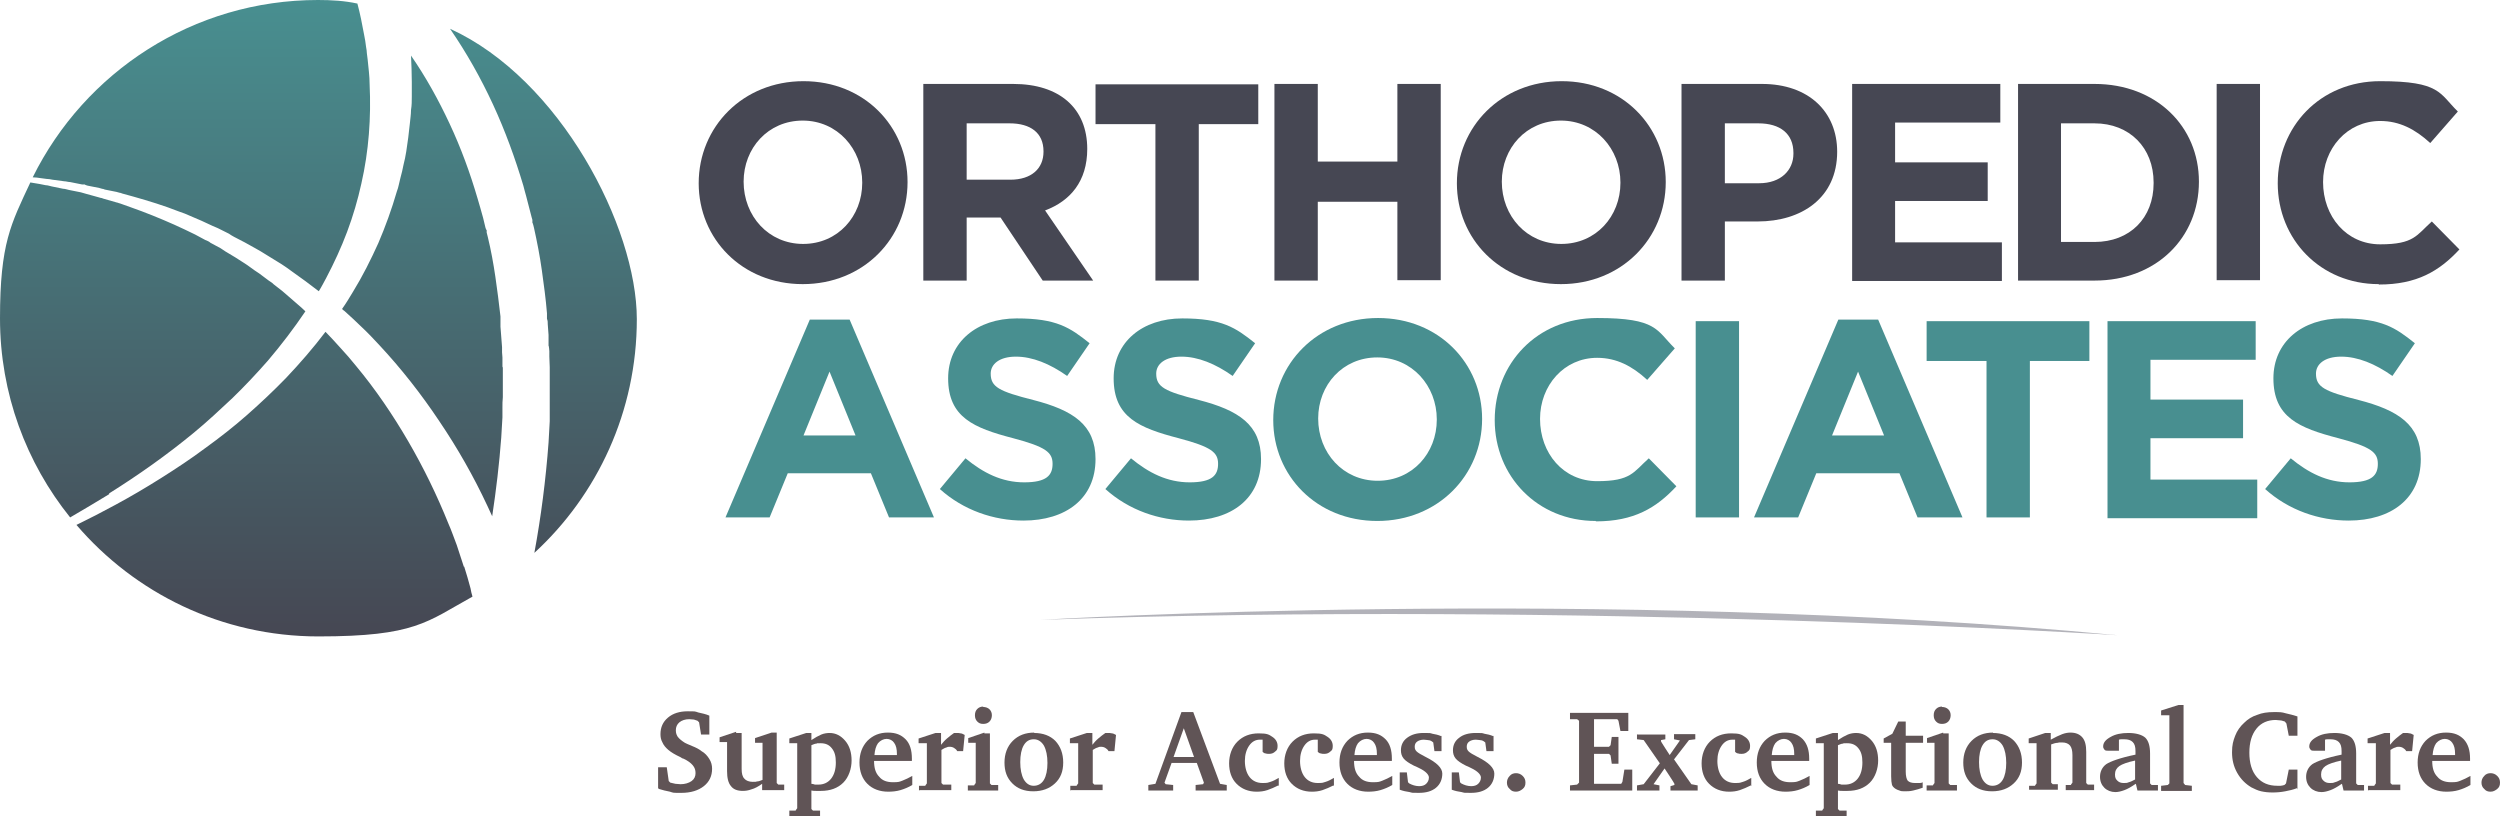<?xml version="1.0" encoding="UTF-8"?>
<svg id="Layer_1" xmlns="http://www.w3.org/2000/svg" xmlns:xlink="http://www.w3.org/1999/xlink" version="1.1" viewBox="0 0 634.4 207.1">
  <!-- Generator: Adobe Illustrator 29.3.0, SVG Export Plug-In . SVG Version: 2.1.0 Build 146)  -->
  <defs>
    <style>
      .st0 {
        fill: #488f90;
      }

      .st1 {
        fill: url(#linear-gradient);
      }

      .st2 {
        fill: #b2b2b9;
      }

      .st3 {
        fill: #605456;
      }

      .st4 {
        fill: #464753;
      }
    </style>
    <linearGradient id="linear-gradient" x1="80.7" y1="0" x2="80.7" y2="161.5" gradientUnits="userSpaceOnUse">
      <stop offset="0" stop-color="#488f90"/>
      <stop offset="1" stop-color="#464753"/>
    </linearGradient>
  </defs>
  <g>
    <path class="st1" d="M27.7,125.4c-3.3,2-6.6,4-9.9,5.9C6.7,117.5,0,99.9,0,80.8s2.8-24,7.7-34.5c.8.1,1.6.3,2.4.4l1.5.3c.5,0,1,.2,1.5.3l2.9.6c.5,0,1,.2,1.5.3l1.5.3,1.5.3.7.2.7.2,2.9.8.7.2c.2,0,.5.1.7.2l1.4.4,1.4.4.7.2c.2,0,.5.2.7.2l2.8,1c3.7,1.3,7.4,2.8,11,4.4l1.3.6c.4.2.9.4,1.3.6.9.4,1.8.9,2.7,1.3l2.6,1.4.7.3c.2.1.4.2.6.4l1.3.7,1.3.7.3.2.3.2.6.4c.8.5,1.7,1,2.5,1.5l2.5,1.6.6.4,1.8,1.3,1.2.8,1.2.9,1.2.9.6.4c.2.1.4.3.6.5l2.3,1.8,2.2,1.9c1.2,1.1,2.5,2.1,3.6,3.2-2.9,4.3-6.1,8.5-9.5,12.5-2.9,3.3-5.9,6.5-9,9.5-3.2,3-6.4,6-9.8,8.8-6.8,5.6-14,10.7-21.5,15.4ZM11.8,45.4c.5,0,1,.1,1.5.2l3,.4c.5,0,1,.2,1.5.2l1.5.3,1.5.3h.7c0,.1.7.3.7.3l3,.6.7.2c.2,0,.5.1.7.2l1.5.3,1.5.3.7.2c.2,0,.5.1.7.2l2.9.8c3.9,1.1,7.8,2.3,11.6,3.8l1.4.5c.5.2.9.4,1.4.6.9.4,1.9.8,2.8,1.2l2.8,1.3.7.3c.2.1.5.2.7.3l1.4.7,1.4.7.3.2.3.2.7.4c.9.5,1.8.9,2.7,1.4l2.7,1.5.7.4.7.4,1.3.8,1.3.8,1.3.8,1.3.8.6.4c.2.1.4.3.6.4l2.5,1.8,2.5,1.8c1.1.8,2.2,1.7,3.3,2.5.7-1.1,1.3-2.3,1.9-3.4,2-3.8,3.8-7.7,5.3-11.7,1.5-4,2.7-8.1,3.6-12.2,1.9-8.3,2.5-16.8,2.1-25.2,0-2.1-.3-4.2-.5-6.3l-.2-1.6c0-.5-.1-1-.2-1.6-.1-1-.3-2.1-.5-3.1-.5-2.7-1-5.3-1.7-7.9C87.5.2,84.1,0,80.7,0,49,0,21.5,18.3,8.3,45c.7,0,1.3.1,2,.2l1.5.2ZM117.7,143.8c-.6-1.8-1.2-3.7-1.8-5.5-.7-1.8-1.3-3.6-2.1-5.4-2.9-7.2-6.3-14.2-10.2-20.9-3.9-6.7-8.3-13.2-13.3-19.2-1.2-1.5-2.5-3-3.8-4.4l-2-2.2-1.9-2c-3.1,4.1-6.5,8-10,11.7-3.2,3.3-6.5,6.4-9.9,9.4-3.4,3-7,5.8-10.6,8.4-3.6,2.7-7.4,5.2-11.2,7.6-3.8,2.4-7.7,4.7-11.6,6.8-3.3,1.8-6.6,3.5-9.9,5.1,14.8,17.3,36.8,28.3,61.4,28.3s27.5-3.7,39.1-10.1c-.2-.7-.4-1.4-.5-2.1-.5-1.8-1-3.7-1.6-5.5ZM127.5,93.3v-2.6c0,0-.1-1.3-.1-1.3v-1.3c0,0-.2-2.6-.2-2.6l-.2-2.6c0-.4,0-.9,0-1.3v-1.3c-.4-3.4-.8-6.8-1.3-10.1-.5-3.4-1.1-6.7-1.9-10l-.3-1.2v-.6c-.1,0-.3-.6-.3-.6l-.6-2.5-.7-2.5c-.2-.8-.5-1.6-.7-2.4-1.9-6.5-4.2-12.8-7.1-19-2.8-6-6-11.8-9.8-17.3.1,2.2.2,4.5.2,6.7v.9s0,.9,0,.9c0,.6,0,1.2,0,1.8,0,1.2,0,2.3-.2,3.5,0,1.2-.2,2.3-.3,3.5-.1,1.2-.3,2.3-.4,3.5-.2,1.2-.3,2.3-.5,3.5-.2,1.2-.4,2.3-.7,3.4-.2,1.1-.5,2.3-.8,3.4l-.4,1.7c-.1.6-.3,1.1-.5,1.7-1.3,4.5-2.9,8.9-4.7,13.1-1.9,4.2-4,8.4-6.4,12.3-.9,1.5-1.8,3-2.8,4.4.2.2.4.4.6.5l2.3,2.1,2.2,2.1c1.5,1.4,2.9,2.9,4.3,4.4,5.6,6,10.7,12.5,15.3,19.4,4.6,6.8,8.7,14,12.2,21.5.4.9.8,1.7,1.2,2.6,1-6.6,1.8-13.3,2.3-20,.1-1.7.2-3.4.3-5.1v-.6s0-.6,0-.6v-1.3c0-.9,0-1.7.1-2.6v-2.6s0-1.3,0-1.3v-1.3s0-2.6,0-2.6ZM114.2,7.3c4.2,6.1,7.8,12.5,10.9,19.2,3.1,6.7,5.6,13.6,7.7,20.6.2.9.5,1.8.7,2.6l.7,2.7.7,2.7.2.7v.7c.1,0,.4,1.3.4,1.3.8,3.6,1.5,7.2,2,10.8.5,3.6,1,7.2,1.3,10.9v1.4c.2.5.2.9.2,1.4l.2,2.7v2.7c.1,0,.2,1.4.2,1.4v1.4s.1,2.7.1,2.7v2.7s0,1.4,0,1.4v1.4s0,2.7,0,2.7c0,.9,0,1.8,0,2.7v1.4s0,.7,0,.7v.7c-.1,1.8-.2,3.6-.3,5.4-.7,9.4-1.9,18.8-3.6,28,16-14.7,26-35.9,26-59.3S142.1,20,114.2,7.3Z"/>
    <path class="st2" d="M264,157.3s142.5-8.6,273.4,3.9c0,0-135.6-8.8-273.4-3.9Z"/>
  </g>
  <g>
    <path class="st3" d="M167,200v-5.3h2.2l.5,3.5.4.4c.4.1.9.2,1.3.3.4,0,.9.1,1.3.1,1.1,0,2.1-.3,2.8-.8.7-.5,1-1.2,1-2s-.2-1.4-.7-2c-.5-.6-1.3-1.2-2.4-1.7-.2,0-.5-.2-.8-.4-1.3-.6-2.3-1.2-3-1.8-.7-.6-1.2-1.2-1.5-1.9-.4-.7-.5-1.4-.5-2.1,0-1.7.6-3.1,1.9-4.2,1.3-1.1,3-1.6,5-1.6s1.8,0,2.7.3c.9.2,1.9.4,2.8.8v4.8h-2.1l-.5-3.1-.4-.4c-.3-.1-.6-.2-.9-.3-.4,0-.8-.1-1.2-.1-1,0-1.9.3-2.5.8s-.9,1.2-.9,2,.2,1.2.5,1.7c.4.5,1,1,1.8,1.5.2.1.8.4,1.8.8,1,.4,1.8.8,2.4,1.3.9.5,1.5,1.2,2,2,.5.8.7,1.6.7,2.5,0,1.8-.7,3.3-2.1,4.4-1.4,1.1-3.3,1.7-5.7,1.7s-1.9,0-2.9-.3c-1-.2-1.9-.4-2.8-.7Z"/>
    <path class="st3" d="M186.8,186h1.4v9.1c0,1.2.2,2,.7,2.5.4.5,1.2.8,2.1.8s.7,0,1.1-.1c.4,0,.9-.2,1.4-.4v-9.4h-1.9v-1.2l4.2-1.4h1.3v12.8l.4.4h1.5v1.4h-5.6v-1.6c-1,.7-1.9,1.2-2.7,1.4-.8.3-1.5.4-2.2.4-1.4,0-2.4-.4-3-1.2-.7-.8-1-2.1-1-3.8v-7.4h-1.9v-1.2l4.2-1.4Z"/>
    <path class="st3" d="M200.3,207.1v-1.4h1.6c0-.1.4-.6.4-.6v-16.5h-2v-1.2l4.3-1.4h1.3v1.8c.9-.6,1.8-1.1,2.5-1.4.7-.3,1.5-.4,2.1-.4,1.6,0,2.9.7,4,2,1.1,1.3,1.6,3,1.6,5s-.7,4.2-2.1,5.6c-1.4,1.4-3.3,2.1-5.7,2.1s-.8,0-1.2,0c-.4,0-.8,0-1.2-.1v4.7s.4.4.4.4h1.8v1.5h-7.9ZM205.9,198.9c.3,0,.6.1.9.2.3,0,.6,0,.9,0,1.3,0,2.4-.5,3.2-1.5.8-1,1.2-2.4,1.2-4.1s-.3-2.7-1-3.6c-.7-.9-1.6-1.3-2.9-1.3s-.7,0-1,.1c-.4,0-.8.2-1.3.4v9.8Z"/>
    <path class="st3" d="M231.5,197v2.2c-1,.6-2,1-3,1.3-1,.3-2.1.4-3.1.4-2.2,0-4-.7-5.3-2s-2-3.1-2-5.4.7-4.1,2-5.5c1.4-1.4,3.1-2.1,5.2-2.1s3.4.6,4.5,1.7,1.6,2.8,1.6,4.9v.6h-9.6c0,1.8.4,3.1,1.3,4,.8,1,2,1.4,3.5,1.4s1.6-.1,2.4-.4c.8-.3,1.6-.7,2.5-1.2ZM227.6,191.6v-.3c0-1.2-.2-2.1-.7-2.8-.4-.6-1.1-1-1.9-1s-1.6.4-2.2,1.1c-.5.7-.8,1.7-.9,3h5.6Z"/>
    <path class="st3" d="M233.2,200.7v-1.3h1.6c0-.1.4-.6.4-.6v-10.2h-2.1v-1.2l4.3-1.4h1.4v3c.4-.5.9-1.1,1.5-1.6s1.2-1,1.8-1.4c.2,0,.3,0,.4,0,.1,0,.2,0,.3,0,.3,0,.6,0,1,.1.3,0,.6.2,1,.4l-.4,4.1h-1.5c-.2-.4-.5-.6-.8-.8-.3-.2-.7-.3-1.1-.3s-.5,0-.9.2c-.4.1-.7.3-1.2.6v8.4l.4.4h2.1v1.4h-8.1Z"/>
    <path class="st3" d="M249.8,186.1h1.4v12.7l.4.4h1.7v1.4h-7.7v-1.3h1.6c0-.1.4-.6.4-.6v-10.2h-1.9v-1.2l4.1-1.4ZM249.5,179.4c.6,0,1.2.2,1.6.6.4.4.6.9.6,1.5s-.2,1.2-.6,1.6c-.4.4-.9.6-1.6.6s-1.1-.2-1.5-.6c-.4-.4-.6-.9-.6-1.6s.2-1.2.6-1.6c.4-.4.9-.6,1.5-.6Z"/>
    <path class="st3" d="M262.4,186c2.3,0,4.1.7,5.4,2,1.3,1.4,2,3.2,2,5.5s-.7,4-2.1,5.3c-1.4,1.3-3.2,2-5.5,2s-4-.7-5.3-2c-1.4-1.4-2-3.1-2-5.3s.7-4.1,2.1-5.5c1.4-1.4,3.2-2.1,5.5-2.1ZM262.3,187.6c-1.1,0-1.9.5-2.5,1.5-.6,1-.9,2.5-.9,4.3s.3,3.3.9,4.4c.6,1,1.4,1.6,2.5,1.6s2-.5,2.6-1.5c.6-1,.9-2.5.9-4.3s-.3-3.3-.9-4.4c-.6-1-1.5-1.6-2.5-1.6Z"/>
    <path class="st3" d="M271.6,200.7v-1.3h1.6c0-.1.4-.6.4-.6v-10.2h-2.1v-1.2l4.3-1.4h1.4v3c.4-.5.9-1.1,1.5-1.6s1.2-1,1.8-1.4c.2,0,.3,0,.4,0,.1,0,.2,0,.3,0,.3,0,.6,0,1,.1.3,0,.6.2,1,.4l-.4,4.1h-1.5c-.2-.4-.5-.6-.8-.8-.3-.2-.7-.3-1.1-.3s-.5,0-.9.2c-.4.1-.7.3-1.2.6v8.4l.4.4h2.1v1.4h-8.1Z"/>
    <path class="st3" d="M299.7,180.7h3.1l6.8,18.2,1.7.3v1.4h-7.9v-1.4l1.9-.2.2-.4-1.8-5h-6.4l-1.8,5,.3.4,1.9.2v1.4h-6.3v-1.4l1.8-.3,6.6-18.2ZM300.4,184.8l-2.6,7.3h5.2l-2.6-7.3Z"/>
    <path class="st3" d="M324.4,199.3c-1,.5-1.9.9-2.8,1.2-.9.3-1.8.4-2.7.4-2.1,0-3.8-.7-5.1-2-1.3-1.3-1.9-3.1-1.9-5.2s.7-4.1,2.1-5.5c1.4-1.4,3.2-2.1,5.4-2.1s2.6.3,3.5.9c.9.6,1.3,1.4,1.3,2.3s-.2,1.1-.6,1.4c-.4.4-.9.6-1.5.6s-.6,0-.9-.1c-.3,0-.6-.2-.8-.4v-3.1c-.2,0-.3,0-.4,0-.1,0-.2,0-.3,0-1.1,0-2,.5-2.7,1.5-.7,1-1.1,2.3-1.1,3.9s.4,3.1,1.2,4.1c.8,1,1.9,1.5,3.3,1.5s1.3-.1,2-.3c.7-.2,1.4-.6,2.1-1v2.1Z"/>
    <path class="st3" d="M338.4,199.3c-1,.5-1.9.9-2.8,1.2-.9.3-1.8.4-2.7.4-2.1,0-3.8-.7-5.1-2-1.3-1.3-1.9-3.1-1.9-5.2s.7-4.1,2.1-5.5c1.4-1.4,3.2-2.1,5.4-2.1s2.6.3,3.5.9c.9.6,1.3,1.4,1.3,2.3s-.2,1.1-.6,1.4c-.4.4-.9.6-1.5.6s-.6,0-.9-.1c-.3,0-.6-.2-.8-.4v-3.1c-.2,0-.3,0-.4,0-.1,0-.2,0-.3,0-1.1,0-2,.5-2.7,1.5-.7,1-1.1,2.3-1.1,3.9s.4,3.1,1.2,4.1c.8,1,1.9,1.5,3.3,1.5s1.3-.1,2-.3c.7-.2,1.4-.6,2.1-1v2.1Z"/>
    <path class="st3" d="M353.3,197v2.2c-1,.6-2,1-3,1.3-1,.3-2.1.4-3.1.4-2.2,0-4-.7-5.3-2s-2-3.1-2-5.4.7-4.1,2-5.5c1.4-1.4,3.1-2.1,5.2-2.1s3.4.6,4.5,1.7,1.6,2.8,1.6,4.9v.6h-9.6c0,1.8.4,3.1,1.3,4,.8,1,2,1.4,3.5,1.4s1.6-.1,2.4-.4c.8-.3,1.6-.7,2.5-1.2ZM349.4,191.6v-.3c0-1.2-.2-2.1-.7-2.8-.4-.6-1.1-1-1.9-1s-1.6.4-2.2,1.1c-.5.7-.8,1.7-.9,3h5.6Z"/>
    <path class="st3" d="M365.8,186.7v3.9h-1.8l-.3-2.2-.4-.3c-.3-.2-.7-.3-1-.3-.3,0-.6-.1-1-.1-.7,0-1.3.2-1.7.5-.4.3-.6.7-.6,1.3s.2.9.5,1.2c.3.3,1.1.8,2.3,1.4h0c2.8,1.4,4.2,2.8,4.2,4.2s-.5,2.7-1.6,3.6c-1.1.9-2.5,1.3-4.4,1.3s-1.5,0-2.3-.2c-.8-.1-1.7-.3-2.5-.6v-4.4h1.8l.3,2.5.3.3c.4.2.8.4,1.2.5.4.1.8.2,1.3.2.8,0,1.4-.2,1.8-.6.4-.4.7-.9.7-1.6s-.8-1.6-2.5-2.4c-.6-.3-1-.5-1.3-.6-1.2-.6-2.1-1.2-2.6-1.8-.5-.6-.7-1.3-.7-2.1,0-1.3.5-2.4,1.6-3.2s2.4-1.2,4.2-1.2,1.5,0,2.2.2c.7.1,1.5.3,2.2.6Z"/>
    <path class="st3" d="M379,186.7v3.9h-1.8l-.3-2.2-.4-.3c-.3-.2-.7-.3-1-.3-.3,0-.6-.1-1-.1-.7,0-1.3.2-1.7.5-.4.3-.6.7-.6,1.3s.2.9.5,1.2c.3.3,1.1.8,2.3,1.4h0c2.8,1.4,4.2,2.8,4.2,4.2s-.5,2.7-1.6,3.6c-1.1.9-2.5,1.3-4.4,1.3s-1.5,0-2.3-.2c-.8-.1-1.7-.3-2.5-.6v-4.4h1.8l.3,2.5.3.3c.4.2.8.4,1.2.5.4.1.8.2,1.3.2.8,0,1.4-.2,1.8-.6.4-.4.7-.9.7-1.6s-.8-1.6-2.5-2.4c-.6-.3-1-.5-1.3-.6-1.2-.6-2.1-1.2-2.6-1.8-.5-.6-.7-1.3-.7-2.1,0-1.3.5-2.4,1.6-3.2,1-.8,2.4-1.2,4.2-1.2s1.5,0,2.2.2c.7.1,1.5.3,2.2.6Z"/>
    <path class="st3" d="M384.7,196.2c.6,0,1.2.2,1.7.7.5.5.7,1,.7,1.7s-.2,1.2-.7,1.6-1,.7-1.7.7-1.2-.2-1.6-.7c-.5-.4-.7-1-.7-1.6s.2-1.2.7-1.7c.4-.5,1-.7,1.6-.7Z"/>
    <path class="st3" d="M398.4,200.7v-1.4l1.8-.2.5-.5v-15.7l-.5-.4h-1.8v-1.6h14.8v4.6h-2l-.5-2.6-.3-.4h-5.9v7h3.8l.4-.4.3-2.1h1.7v6.8h-1.7l-.3-2.1-.4-.4h-3.8v7.6h6.9l.3-.5.5-3.1h2v5.3h-15.8Z"/>
    <path class="st3" d="M415.5,186.4h7.1v1.2l-1.1.2v.3c-.1,0,2.2,3.5,2.2,3.5l2.6-3.7-1.5-.3v-1.3h5.4v1.3l-1.6.2-3.8,4.9,4.4,6.3,1.6.3v1.3h-6.9v-1.1l1-.3v-.3c.1,0-2.5-3.9-2.5-3.9l-2.8,4,1.5.3v1.3h-5.7v-1.3l1.7-.3,4.1-5.3-4.1-5.9-1.7-.2v-1.3Z"/>
    <path class="st3" d="M444.3,199.3c-1,.5-1.9.9-2.8,1.2-.9.3-1.8.4-2.7.4-2.1,0-3.8-.7-5.1-2-1.3-1.3-1.9-3.1-1.9-5.2s.7-4.1,2.1-5.5c1.4-1.4,3.2-2.1,5.4-2.1s2.6.3,3.5.9c.9.6,1.3,1.4,1.3,2.3s-.2,1.1-.6,1.4c-.4.4-.9.6-1.5.6s-.6,0-.9-.1c-.3,0-.6-.2-.8-.4v-3.1c-.2,0-.3,0-.4,0-.1,0-.2,0-.3,0-1.1,0-2,.5-2.7,1.5-.7,1-1.1,2.3-1.1,3.9s.4,3.1,1.2,4.1c.8,1,1.9,1.5,3.3,1.5s1.3-.1,2-.3c.7-.2,1.4-.6,2.1-1v2.1Z"/>
    <path class="st3" d="M459.2,197v2.2c-1,.6-2,1-3,1.3-1,.3-2.1.4-3.1.4-2.2,0-4-.7-5.3-2s-2-3.1-2-5.4.7-4.1,2-5.5c1.4-1.4,3.1-2.1,5.2-2.1s3.4.6,4.5,1.7c1.1,1.2,1.6,2.8,1.6,4.9v.6h-9.6c0,1.8.4,3.1,1.3,4,.8,1,2,1.4,3.5,1.4s1.6-.1,2.4-.4c.8-.3,1.6-.7,2.5-1.2ZM455.3,191.6v-.3c0-1.2-.2-2.1-.7-2.8-.4-.6-1.1-1-1.9-1s-1.6.4-2.2,1.1c-.5.7-.8,1.7-.9,3h5.6Z"/>
    <path class="st3" d="M460.8,207.1v-1.4h1.6c0-.1.4-.6.4-.6v-16.5h-2v-1.2l4.3-1.4h1.3v1.8c.9-.6,1.8-1.1,2.5-1.4.7-.3,1.5-.4,2.1-.4,1.6,0,2.9.7,4,2,1.1,1.3,1.6,3,1.6,5s-.7,4.2-2.1,5.6c-1.4,1.4-3.3,2.1-5.7,2.1s-.8,0-1.2,0c-.4,0-.8,0-1.2-.1v4.7s.4.4.4.4h1.8v1.5h-7.9ZM466.4,198.9c.3,0,.6.1.9.2.3,0,.6,0,.9,0,1.3,0,2.4-.5,3.2-1.5.8-1,1.2-2.4,1.2-4.1s-.3-2.7-1-3.6c-.7-.9-1.6-1.3-2.9-1.3s-.7,0-1,.1c-.4,0-.8.2-1.3.4v9.8Z"/>
    <path class="st3" d="M479.9,188.5h-1.9v-1.1l2.2-1.2,1.5-3.1h1.9v3.6h4.4v1.8h-4.4v7.3c0,1.1.2,1.9.5,2.3.4.4,1,.6,1.9.6s.7,0,1,0c.3,0,.6,0,.9-.2v1.4c-.8.3-1.6.5-2.4.7-.8.2-1.5.2-2.1.2s-1,0-1.4-.2c-.4-.1-.8-.3-1.1-.5-.4-.3-.7-.6-.8-1s-.2-1.1-.2-2.1v-8.6Z"/>
    <path class="st3" d="M493.1,186.1h1.4v12.7l.4.4h1.7v1.4h-7.7v-1.3h1.6c0-.1.4-.6.4-.6v-10.2h-1.9v-1.2l4.1-1.4ZM492.8,179.4c.6,0,1.2.2,1.6.6.4.4.6.9.6,1.5s-.2,1.2-.6,1.6c-.4.4-.9.6-1.6.6s-1.1-.2-1.5-.6c-.4-.4-.6-.9-.6-1.6s.2-1.2.6-1.6c.4-.4.9-.6,1.5-.6Z"/>
    <path class="st3" d="M505.7,186c2.3,0,4.1.7,5.4,2,1.3,1.4,2,3.2,2,5.5s-.7,4-2.1,5.3c-1.4,1.3-3.2,2-5.5,2s-4-.7-5.3-2c-1.4-1.4-2-3.1-2-5.3s.7-4.1,2.1-5.5c1.4-1.4,3.2-2.1,5.5-2.1ZM505.6,187.6c-1.1,0-1.9.5-2.5,1.5-.6,1-.9,2.5-.9,4.3s.3,3.3.9,4.4c.6,1,1.4,1.6,2.5,1.6s2-.5,2.6-1.5c.6-1,.9-2.5.9-4.3s-.3-3.3-.9-4.4c-.6-1-1.5-1.6-2.5-1.6Z"/>
    <path class="st3" d="M514.9,200.7v-1.3h1.5c0-.1.4-.6.4-.6v-10.2h-2v-1.2l4.2-1.4h1.4v1.7c1.1-.6,2.1-1.1,2.9-1.4.8-.3,1.5-.4,2.1-.4,1.3,0,2.3.4,3,1.2s1,2,1,3.7v7.9l.4.4h1.6v1.4h-7.2v-1.3h1.3c0-.1.4-.6.4-.6v-7c0-1.1-.2-1.9-.6-2.4-.4-.5-1.1-.8-2-.8s-.8,0-1.2.1c-.5,0-1,.2-1.6.4v9.7l.4.4h1.3v1.4h-7.3Z"/>
    <path class="st3" d="M541.8,199c-1,.7-1.9,1.2-2.7,1.5-.8.3-1.6.5-2.3.5-1.1,0-2.1-.4-2.8-1.1-.7-.7-1.1-1.6-1.1-2.8s.5-2.4,1.6-3.2c1.1-.7,3.5-1.6,7.4-2.4v-.9c0-1.1-.2-1.8-.7-2.3-.5-.5-1.2-.7-2.1-.7s-.4,0-.7,0-.5,0-.7.1v2.8h-2.7c-.5,0-.8,0-1-.3s-.3-.4-.3-.8c0-.9.6-1.7,1.9-2.4,1.2-.7,2.7-1,4.5-1s3.4.4,4.3,1.2c.8.8,1.2,2.1,1.2,4v7.6l.4.4h1.6v1.4h-5.2l-.4-1.7ZM541.8,197.8v-4.8c-1.9.4-3.3.9-4,1.4-.7.5-1.1,1.2-1.1,2.1s.2,1.2.6,1.6c.4.4.9.6,1.6.6s.8,0,1.3-.2c.5-.1,1-.4,1.6-.7Z"/>
    <path class="st3" d="M548.4,200.7v-1.3l1.7-.2.4-.4v-17.3h-2.1v-1.2l4.4-1.4h1.3v19.8l.4.5,1.7.2v1.3h-7.9Z"/>
    <path class="st3" d="M582.9,200c-1,.4-2,.6-3,.8-1,.2-2.1.3-3.2.3s-2-.1-2.9-.3-1.7-.6-2.5-1c-1.5-.9-2.7-2.1-3.6-3.7s-1.3-3.3-1.3-5.2.3-2.9.8-4.2c.5-1.3,1.3-2.4,2.3-3.3.9-.9,2-1.6,3.3-2,1.2-.5,2.6-.7,4.2-.7s2,0,3,.3c1,.2,2,.5,3,.8v4.9h-2.2l-.6-3.1-.4-.5c-.4-.1-.8-.3-1.2-.3-.4,0-.8-.1-1.1-.1-2,0-3.7.7-4.9,2.2-1.2,1.5-1.8,3.5-1.8,6.1s.6,4.7,1.9,6.2c1.3,1.5,3,2.2,5.2,2.2s.5,0,.8,0c.3,0,.6-.1,1-.2l.4-.4.7-3.5h2.2v5.1Z"/>
    <path class="st3" d="M594.1,199c-1,.7-1.9,1.2-2.7,1.5-.8.3-1.6.5-2.3.5-1.1,0-2.1-.4-2.8-1.1-.7-.7-1.1-1.6-1.1-2.8s.5-2.4,1.6-3.2c1.1-.7,3.5-1.6,7.4-2.4v-.9c0-1.1-.2-1.8-.7-2.3-.5-.5-1.2-.7-2.1-.7s-.4,0-.7,0-.5,0-.7.1v2.8h-2.7c-.5,0-.8,0-1-.3s-.3-.4-.3-.8c0-.9.6-1.7,1.9-2.4,1.2-.7,2.7-1,4.5-1s3.4.4,4.3,1.2c.8.8,1.2,2.1,1.2,4v7.6l.4.4h1.6v1.4h-5.2l-.4-1.7ZM594.1,197.8v-4.8c-1.9.4-3.3.9-4,1.4-.7.5-1.1,1.2-1.1,2.1s.2,1.2.6,1.6c.4.4.9.6,1.6.6s.8,0,1.3-.2c.5-.1,1-.4,1.6-.7Z"/>
    <path class="st3" d="M600.9,200.7v-1.3h1.6c0-.1.4-.6.4-.6v-10.2h-2.1v-1.2l4.3-1.4h1.4v3c.4-.5.9-1.1,1.5-1.6s1.2-1,1.8-1.4c.2,0,.3,0,.4,0,.1,0,.2,0,.3,0,.3,0,.6,0,1,.1.3,0,.6.2,1,.4l-.4,4.1h-1.5c-.2-.4-.5-.6-.8-.8-.3-.2-.7-.3-1.1-.3s-.5,0-.9.2c-.4.1-.7.3-1.2.6v8.4l.4.4h2.1v1.4h-8.1Z"/>
    <path class="st3" d="M626.9,197v2.2c-1,.6-2,1-3,1.3-1,.3-2.1.4-3.1.4-2.2,0-4-.7-5.3-2s-2-3.1-2-5.4.7-4.1,2-5.5c1.4-1.4,3.1-2.1,5.2-2.1s3.4.6,4.5,1.7c1.1,1.2,1.6,2.8,1.6,4.9v.6h-9.6c0,1.8.4,3.1,1.3,4,.8,1,2,1.4,3.5,1.4s1.6-.1,2.4-.4c.8-.3,1.6-.7,2.5-1.2ZM623,191.6v-.3c0-1.2-.2-2.1-.7-2.8-.4-.6-1.1-1-1.9-1s-1.6.4-2.2,1.1c-.5.7-.8,1.7-.9,3h5.6Z"/>
    <path class="st3" d="M632,196.2c.6,0,1.2.2,1.7.7.5.5.7,1,.7,1.7s-.2,1.2-.7,1.6-1,.7-1.7.7-1.2-.2-1.6-.7c-.5-.4-.7-1-.7-1.6s.2-1.2.7-1.7c.4-.5,1-.7,1.6-.7Z"/>
  </g>
  <g>
    <path class="st4" d="M203.7,72.1c-15.4,0-26.4-11.5-26.4-25.6h0c0-14.3,11.2-25.9,26.6-25.9s26.4,11.5,26.4,25.6h0c0,14.3-11.2,25.9-26.6,25.9ZM218.8,46.3c0-8.5-6.3-15.7-15.1-15.7s-15,7-15,15.5h0c0,8.7,6.3,15.8,15.1,15.8s15-7,15-15.5h0Z"/>
    <path class="st4" d="M264.6,71.2l-10.7-16h-8.6v16h-11V21.3h22.8c11.8,0,18.8,6.2,18.8,16.5h0c0,8.2-4.3,13.2-10.7,15.6l12.2,17.8h-12.8ZM264.8,38.4c0-4.7-3.3-7.1-8.6-7.1h-10.9v14.3h11.1c5.3,0,8.4-2.8,8.4-7.1h0Z"/>
    <path class="st4" d="M304.2,31.5v39.7h-11V31.5h-15.2v-10.1h41.3v10.1h-15.2Z"/>
    <path class="st4" d="M354.6,71.2v-20h-20.2v20h-11V21.3h11v19.7h20.2v-19.7h11v49.8h-11Z"/>
    <path class="st4" d="M396.1,72.1c-15.4,0-26.4-11.5-26.4-25.6h0c0-14.3,11.2-25.9,26.6-25.9s26.4,11.5,26.4,25.6h0c0,14.3-11.2,25.9-26.6,25.9ZM411.2,46.3c0-8.5-6.3-15.7-15.1-15.7s-15,7-15,15.5h0c0,8.7,6.3,15.8,15.1,15.8s15-7,15-15.5h0Z"/>
    <path class="st4" d="M446,56.2h-8.3v15h-11V21.3h20.4c11.9,0,19.1,7.1,19.1,17.2h0c0,11.7-9,17.7-20.2,17.7ZM455.1,38.8c0-4.9-3.4-7.5-8.9-7.5h-8.5v15.2h8.7c5.5,0,8.7-3.3,8.7-7.5h0Z"/>
    <path class="st4" d="M470,71.2V21.3h37.6v9.8h-26.7v10.1h23.5v9.8h-23.5v10.5h27.1v9.8h-38Z"/>
    <path class="st4" d="M531.5,71.2h-19.4V21.3h19.4c15.7,0,26.5,10.8,26.5,24.8h0c0,14.2-10.8,25.1-26.5,25.1ZM546.5,46.3c0-8.8-6.1-15-15-15h-8.5v30.1h8.5c9,0,15-6.1,15-14.9h0Z"/>
    <path class="st4" d="M562.5,71.2V21.3h11v49.8h-11Z"/>
    <path class="st4" d="M603.6,72.1c-14.7,0-25.6-11.3-25.6-25.6h0c0-14.3,10.7-25.9,26-25.9s15,3.1,19.7,7.7l-7,8c-3.8-3.5-7.8-5.6-12.7-5.6-8.4,0-14.5,7-14.5,15.5h0c0,8.7,5.9,15.8,14.5,15.8s9.2-2.3,13.1-5.8l7,7.1c-5.1,5.5-10.8,8.9-20.4,8.9Z"/>
    <path class="st0" d="M225.6,131.3l-4.6-11.2h-21.1l-4.6,11.2h-11.2l21.4-50.2h10.1l21.4,50.2h-11.5ZM210.5,94.3l-6.6,16.2h13.2l-6.6-16.2Z"/>
    <path class="st0" d="M259.7,132.1c-7.5,0-15.2-2.6-21.2-8l6.5-7.8c4.5,3.7,9.2,6.1,14.9,6.1s7.2-1.8,7.2-4.7h0c0-2.9-1.7-4.3-10-6.5-10-2.6-16.5-5.3-16.5-15.2h0c0-9.2,7.3-15.2,17.4-15.2s13.5,2.3,18.5,6.3l-5.7,8.3c-4.4-3.1-8.8-4.9-13-4.9s-6.4,1.9-6.4,4.3h0c0,3.4,2.1,4.5,10.8,6.7,10.1,2.6,15.8,6.3,15.8,15h0c0,10-7.5,15.6-18.3,15.6Z"/>
    <path class="st0" d="M301.7,132.1c-7.5,0-15.2-2.6-21.2-8l6.5-7.8c4.5,3.7,9.2,6.1,14.9,6.1s7.2-1.8,7.2-4.7h0c0-2.9-1.7-4.3-10-6.5-10-2.6-16.5-5.3-16.5-15.2h0c0-9.2,7.3-15.2,17.4-15.2s13.5,2.3,18.5,6.3l-5.7,8.3c-4.4-3.1-8.8-4.9-13-4.9s-6.4,1.9-6.4,4.3h0c0,3.4,2.1,4.5,10.8,6.7,10.1,2.6,15.8,6.3,15.8,15h0c0,10-7.5,15.6-18.3,15.6Z"/>
    <path class="st0" d="M349.5,132.2c-15.4,0-26.4-11.5-26.4-25.6h0c0-14.3,11.2-25.9,26.6-25.9s26.4,11.5,26.4,25.6h0c0,14.3-11.2,25.9-26.6,25.9ZM364.6,106.4c0-8.5-6.3-15.7-15.1-15.7s-15,7-15,15.5h0c0,8.7,6.3,15.8,15.1,15.8s15-7,15-15.5h0Z"/>
    <path class="st0" d="M404.9,132.2c-14.7,0-25.6-11.3-25.6-25.6h0c0-14.3,10.7-25.9,26-25.9s15,3.1,19.7,7.7l-7,8c-3.8-3.5-7.8-5.6-12.7-5.6-8.4,0-14.5,7-14.5,15.5h0c0,8.7,5.9,15.8,14.5,15.8s9.2-2.3,13.1-5.8l7,7.1c-5.1,5.5-10.8,8.9-20.4,8.9Z"/>
    <path class="st0" d="M430.3,131.3v-49.8h11v49.8h-11Z"/>
    <path class="st0" d="M486.6,131.3l-4.6-11.2h-21.1l-4.6,11.2h-11.2l21.4-50.2h10.1l21.4,50.2h-11.5ZM471.5,94.3l-6.6,16.2h13.2l-6.6-16.2Z"/>
    <path class="st0" d="M515.1,91.6v39.7h-11v-39.7h-15.2v-10.1h41.3v10.1h-15.2Z"/>
    <path class="st0" d="M534.8,131.3v-49.8h37.6v9.8h-26.7v10.1h23.5v9.8h-23.5v10.5h27.1v9.8h-38Z"/>
    <path class="st0" d="M596,132.1c-7.5,0-15.2-2.6-21.2-8l6.5-7.8c4.5,3.7,9.2,6.1,14.9,6.1s7.2-1.8,7.2-4.7h0c0-2.9-1.7-4.3-10-6.5-10-2.6-16.5-5.3-16.5-15.2h0c0-9.2,7.3-15.2,17.4-15.2s13.5,2.3,18.5,6.3l-5.7,8.3c-4.4-3.1-8.8-4.9-13-4.9s-6.4,1.9-6.4,4.3h0c0,3.4,2.1,4.5,10.8,6.7,10.1,2.6,15.8,6.3,15.8,15h0c0,10-7.5,15.6-18.3,15.6Z"/>
  </g>
</svg>